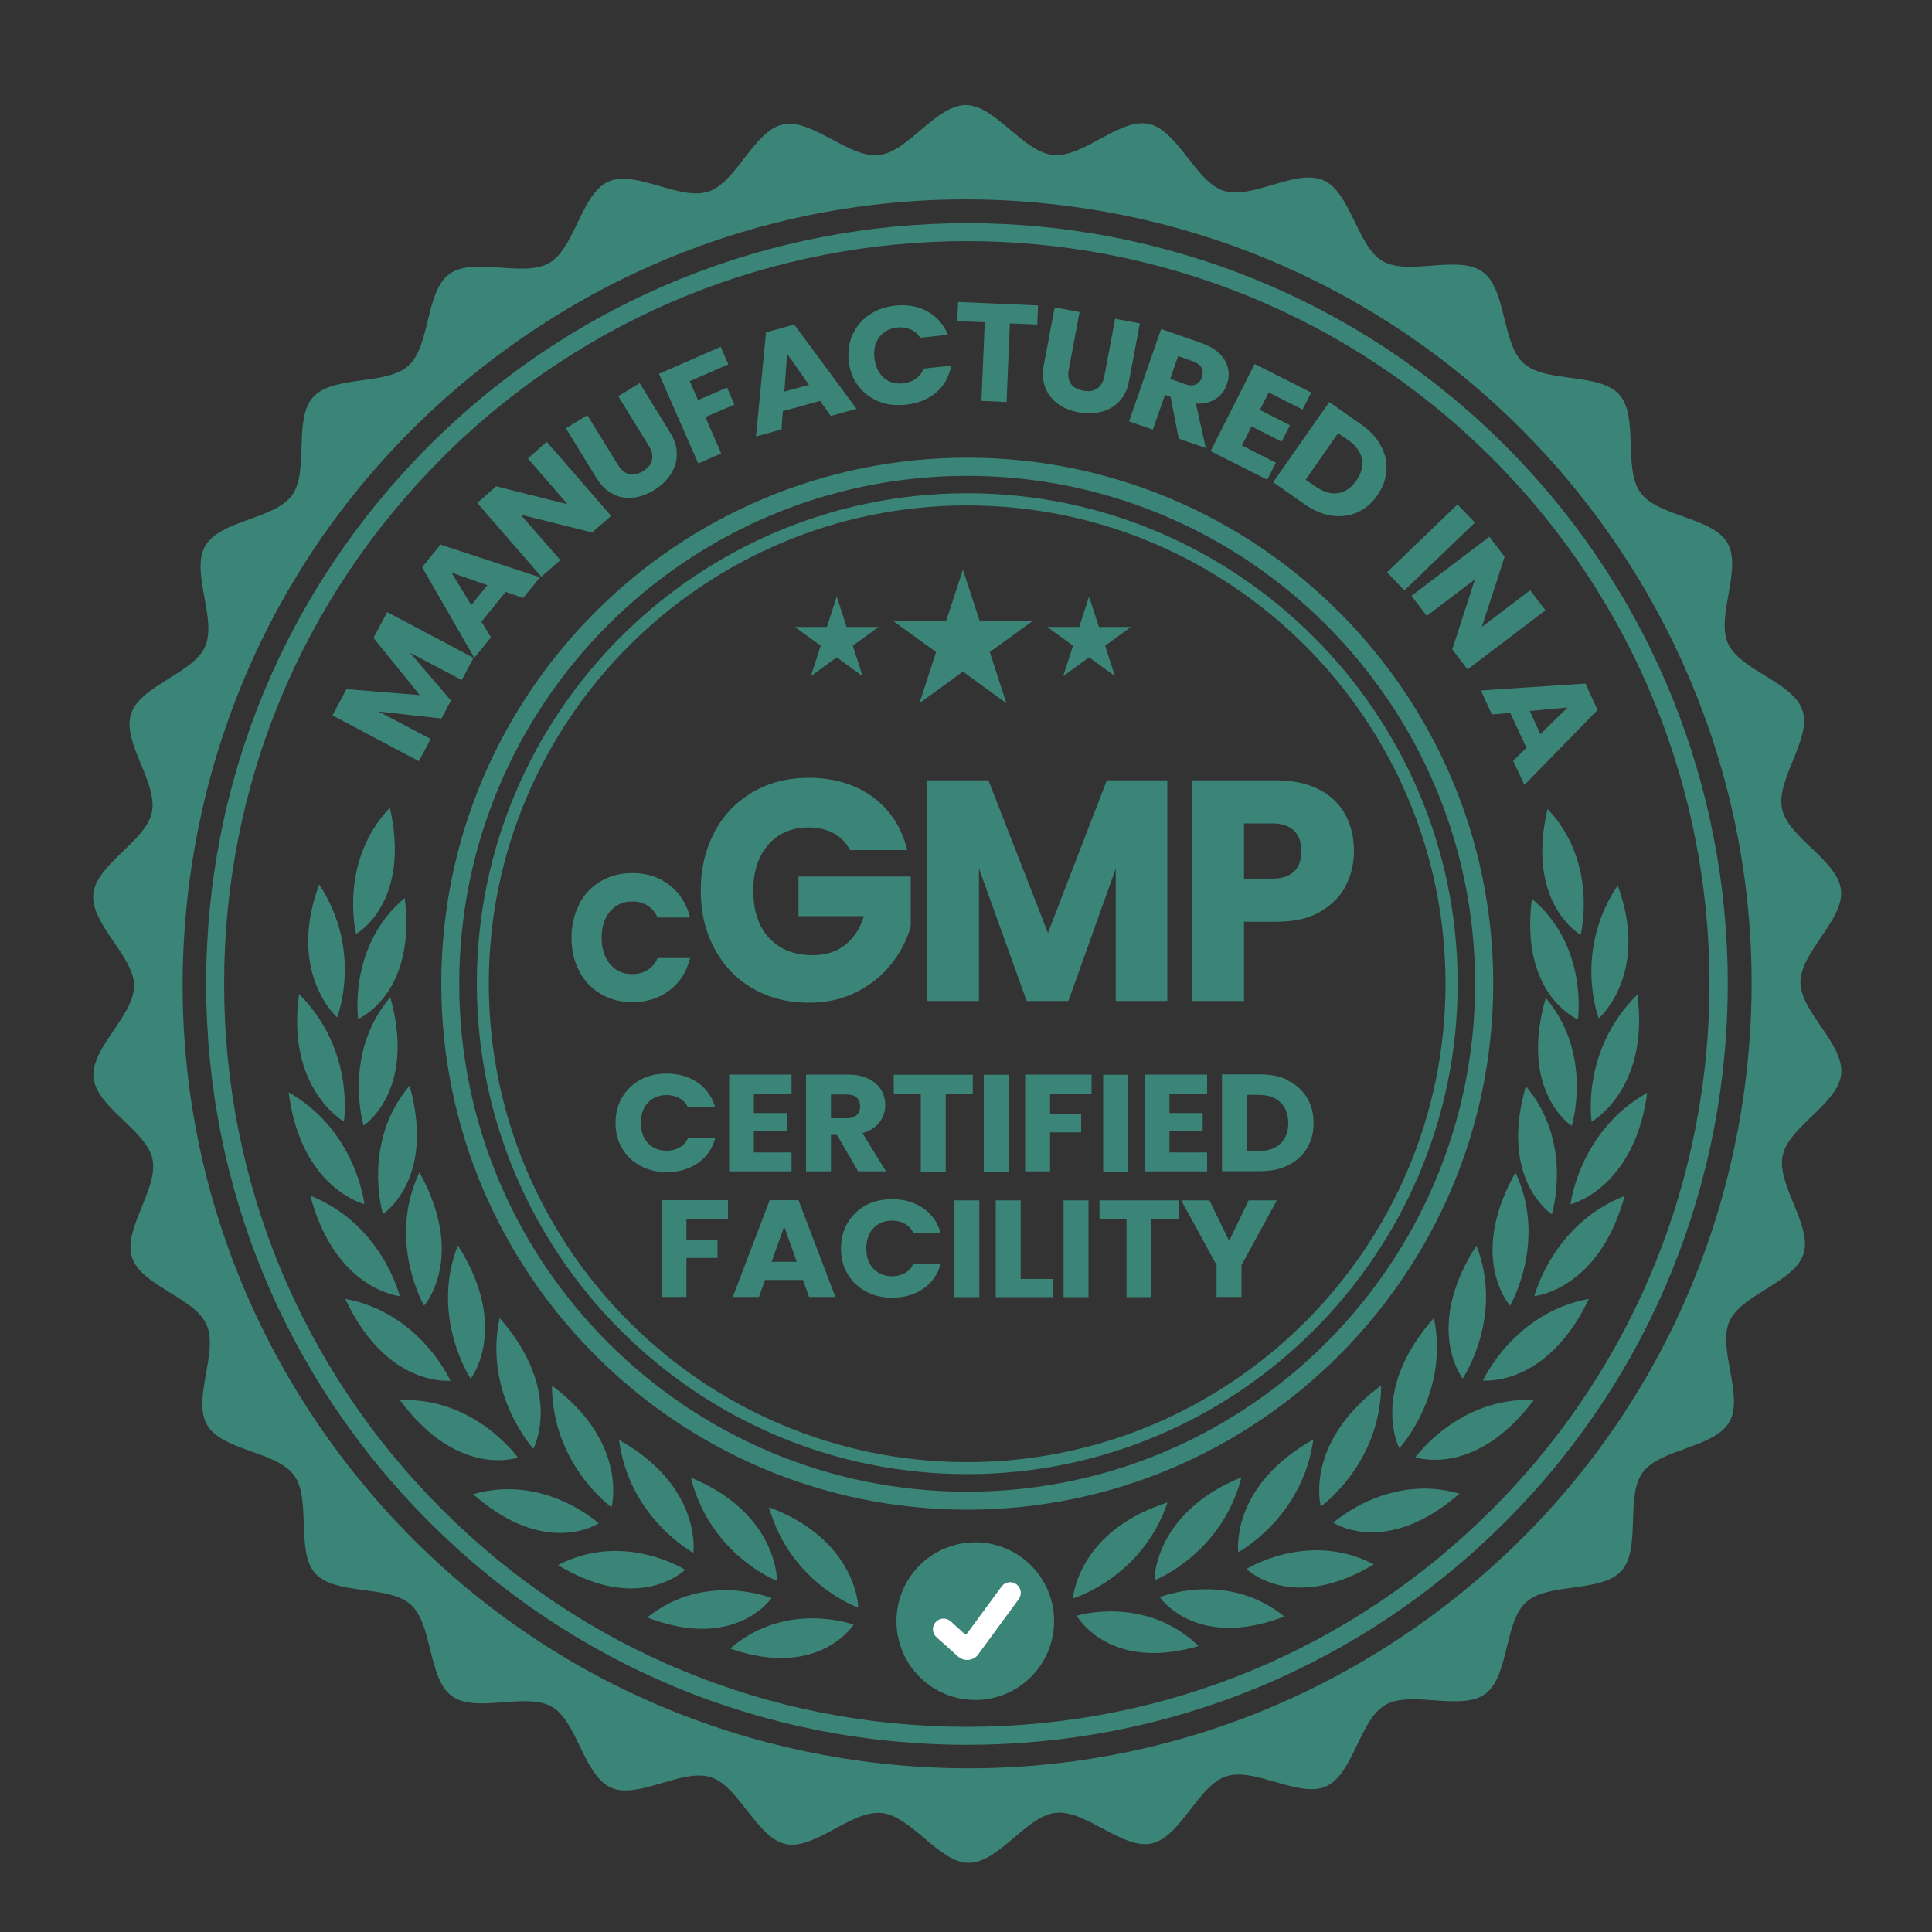 <svg viewBox="0 0 100 100" version="1.1" xmlns="http://www.w3.org/2000/svg" data-name="图层_1" id="_图层_1">
  
  <rect x="0" y="0" width="100" height="100" fill="#333333" stroke="none"/>
  
  <defs>
    <style>
      .st0 {
        fill: #fff;
      }

      .st1 {
        fill: #3b8578;
      }
    </style>
  </defs>
  <g id="CGMP">
    <path d="M92.27,59.81c.31-1.5,2.87-2.67,3.03-4.22s-2.11-3.22-2.11-4.75c0-1.56,2.26-3.23,2.1-4.76-.16-1.55-2.73-2.71-3.05-4.21-.33-1.52,1.54-3.63,1.06-5.09-.48-1.48-3.23-2.07-3.86-3.48-.63-1.41.75-3.86-.03-5.2-.78-1.34-3.59-1.35-4.5-2.6-.91-1.25-.07-3.93-1.1-5.08-1.04-1.15-3.79-.58-4.94-1.61-1.15-1.03-.88-3.83-2.13-4.74-1.25-.91-3.82.22-5.17-.55-1.33-.77-1.65-3.56-3.07-4.19-1.41-.62-3.69,1.02-5.17.54-1.46-.47-2.36-3.14-3.88-3.46-1.5-.31-3.39,1.77-4.95,1.61-1.56-.16-2.98-2.58-4.51-2.58-1.56,0-2.98,2.43-4.51,2.59-1.55.16-3.45-1.91-4.95-1.59-1.52.33-2.4,3-3.87,3.48-1.48.48-3.77-1.15-5.17-.52-1.41.63-1.72,3.43-3.06,4.21-1.34.78-3.92-.34-5.17.57-1.25.91-.97,3.71-2.12,4.75-1.15,1.04-3.9.47-4.94,1.63-1.03,1.15-.18,3.83-1.09,5.08-.91,1.25-3.72,1.27-4.49,2.62-.77,1.33.62,3.78,0,5.2-.62,1.41-3.37,2.02-3.84,3.5-.47,1.46,1.4,3.56,1.08,5.09-.31,1.5-2.87,2.67-3.03,4.22-.16,1.56,2.11,3.22,2.11,4.75,0,1.56-2.26,3.23-2.1,4.76.16,1.55,2.73,2.71,3.05,4.21.33,1.52-1.54,3.63-1.06,5.09.48,1.48,3.23,2.07,3.86,3.48.63,1.41-.75,3.86.03,5.2.78,1.34,3.59,1.35,4.5,2.6.91,1.25.07,3.93,1.1,5.08,1.04,1.15,3.79.58,4.94,1.61,1.15,1.03.88,3.83,2.13,4.74,1.25.91,3.82-.22,5.17.55,1.33.77,1.65,3.56,3.07,4.19,1.41.62,3.69-1.02,5.17-.54,1.46.47,2.36,3.14,3.88,3.46,1.5.31,3.39-1.77,4.95-1.61,1.56.16,2.98,2.58,4.51,2.58,1.56,0,2.98-2.43,4.51-2.59,1.55-.16,3.45,1.91,4.95,1.59,1.52-.33,2.4-3,3.87-3.48,1.48-.48,3.77,1.15,5.17.52,1.41-.63,1.72-3.43,3.06-4.21,1.34-.78,3.92.34,5.17-.57,1.25-.91.97-3.71,2.12-4.75,1.15-1.04,3.9-.47,4.94-1.63,1.03-1.15.18-3.83,1.09-5.08.91-1.25,3.72-1.27,4.49-2.62.77-1.33-.62-3.78,0-5.2.62-1.41,3.37-2.02,3.84-3.5.47-1.46-1.4-3.56-1.08-5.09ZM45.84,91.76c-22.56-2.33-38.96-22.5-36.63-45.06C11.54,24.15,31.72,7.75,54.27,10.08c22.56,2.33,38.96,22.5,36.63,45.06-2.33,22.56-22.5,38.96-45.06,36.63Z" class="st1"></path>
    <g>
      <path d="M50.14,92.46c-1.7,0-3.41-.1-5.13-.31-11.01-1.35-20.84-6.9-27.67-15.64-6.83-8.74-9.85-19.61-8.51-30.62,1.35-11.01,6.9-20.84,15.64-27.67,8.74-6.83,19.61-9.86,30.62-8.51,22.73,2.78,38.96,23.53,36.18,46.26-1.35,11.01-6.9,20.84-15.64,27.67-7.38,5.77-16.28,8.82-25.5,8.82ZM49.98,10.32c-9.01,0-17.71,2.98-24.93,8.62-8.54,6.68-13.97,16.29-15.29,27.05h0c-1.32,10.76,1.64,21.39,8.32,29.94,6.68,8.54,16.29,13.97,27.05,15.29,10.77,1.32,21.39-1.64,29.94-8.32s13.97-16.29,15.29-27.05c2.72-22.22-13.15-42.51-35.37-45.22-1.68-.21-3.35-.31-5.01-.31Z" class="st1"></path>
      <path d="M50.06,90.31c-10.52,0-20.41-4.1-27.85-11.54-7.44-7.44-11.54-17.33-11.54-27.85s4.1-20.41,11.54-27.85c15.36-15.36,40.35-15.36,55.7,0,15.36,15.36,15.36,40.35,0,55.7-7.44,7.44-17.33,11.54-27.85,11.54ZM22.86,23.73c-7.26,7.26-11.26,16.92-11.26,27.19s4,19.93,11.26,27.19c7.26,7.27,16.92,11.27,27.19,11.27s19.93-4,27.19-11.27c14.99-14.99,14.99-39.39,0-54.38-14.99-15-39.39-15-54.39,0h0Z" class="st1"></path>
    </g>
    <path d="M50.06,78.14c-15.01,0-27.22-12.21-27.22-27.23s12.21-27.22,27.22-27.22,27.23,12.21,27.23,27.22-12.21,27.23-27.23,27.23ZM50.06,24.63c-14.5,0-26.29,11.79-26.29,26.29s11.79,26.29,26.29,26.29,26.29-11.79,26.29-26.29-11.8-26.29-26.29-26.29Z" class="st1"></path>
    <path d="M50.06,76.3c-14,0-25.38-11.39-25.38-25.39s11.39-25.38,25.38-25.38,25.39,11.39,25.39,25.38-11.39,25.39-25.39,25.39ZM50.06,26.16c-13.65,0-24.76,11.11-24.76,24.76s11.11,24.76,24.76,24.76,24.76-11.11,24.76-24.76-11.11-24.76-24.76-24.76Z" class="st1"></path>
    <g>
      <g>
        <path d="M59.76,81.8s0-.07,0-.18c.06-.74.56-3.55,4.5-5.16-1.03,4-4.51,5.34-4.51,5.34Z" class="st1"></path>
        <path d="M64.09,80.34s0-.06-.01-.18c-.02-.73.15-3.56,3.9-5.65-.57,4.07-3.89,5.83-3.89,5.83Z" class="st1"></path>
        <path d="M68.37,77.98s-.02-.06-.04-.17c-.12-.72-.31-3.52,3.16-6.1-.04,4.07-3.13,6.27-3.13,6.27Z" class="st1"></path>
        <path d="M72.43,74.96s-.03-.06-.07-.16c-.27-.66-1.04-3.31,1.86-6.58.81,3.92-1.79,6.74-1.79,6.74Z" class="st1"></path>
        <path d="M75.71,71.35s-.04-.05-.1-.14c-.37-.6-1.57-3.04.81-6.74,1.44,3.68-.71,6.88-.71,6.88Z" class="st1"></path>
        <path d="M78.16,67.58s-.04-.05-.11-.14c-.41-.57-1.76-2.92.39-6.75,1.67,3.56-.28,6.89-.28,6.89Z" class="st1"></path>
        <path d="M80.33,62.85s-.05-.03-.14-.1c-.54-.44-2.43-2.33-1.21-6.53,2.49,2.96,1.34,6.63,1.34,6.63Z" class="st1"></path>
        <path d="M81.36,58.28s-.05-.03-.14-.1c-.54-.44-2.43-2.33-1.21-6.53,2.49,2.96,1.34,6.63,1.34,6.63Z" class="st1"></path>
        <path d="M81.67,52.77s-.06-.02-.15-.08c-.61-.34-2.78-1.86-2.23-6.17,2.94,2.47,2.38,6.24,2.38,6.24Z" class="st1"></path>
        <path d="M81.81,48.38s-.05-.03-.14-.09c-.56-.4-2.56-2.17-1.57-6.42,2.66,2.8,1.71,6.52,1.71,6.52Z" class="st1"></path>
        <path d="M82.76,52.7s.05-.04.13-.13c.51-.54,2.29-2.8.84-6.74-2.31,3.45-.98,6.87-.98,6.87Z" class="st1"></path>
        <path d="M82.38,58.06s.06-.03.15-.1c.61-.42,2.78-2.26,2.22-6.48-2.94,2.89-2.37,6.58-2.37,6.58Z" class="st1"></path>
        <path d="M81.29,62.33s.06-.01.17-.05c.68-.24,3.22-1.41,3.8-5.72-3.53,1.99-3.97,5.77-3.97,5.77Z" class="st1"></path>
        <path d="M79.42,67.09s.06,0,.17-.03c.7-.14,3.35-.94,4.5-5.16-3.73,1.46-4.67,5.18-4.67,5.18Z" class="st1"></path>
        <path d="M76.77,71.46s.06,0,.17,0c.7,0,3.41-.26,5.3-4.23-3.88.71-5.48,4.22-5.48,4.22Z" class="st1"></path>
        <path d="M73.25,75.42s.06.02.17.05c.68.16,3.34.5,5.97-3.01-3.88-.16-6.13,2.97-6.13,2.97Z" class="st1"></path>
        <path d="M69.02,78.82s.05.03.15.08c.62.32,3.1,1.27,6.37-1.59-3.69-1.07-6.52,1.5-6.52,1.5Z" class="st1"></path>
        <path d="M64.52,81.21s.04.04.13.11c.54.43,2.78,1.86,6.46-.35-3.39-1.77-6.59.24-6.59.24Z" class="st1"></path>
        <path d="M60.03,82.67s.03.05.11.14c.45.53,2.38,2.38,6.34.86-2.99-2.41-6.45-1-6.45-1Z" class="st1"></path>
        <path d="M55.54,82.73s0-.07.02-.18c.12-.73.84-3.5,4.87-4.78-1.34,3.92-4.89,4.96-4.89,4.96Z" class="st1"></path>
        <path d="M55.74,83.63s.03.05.09.15c.41.57,2.16,2.59,6.21,1.42-2.77-2.67-6.31-1.57-6.31-1.57Z" class="st1"></path>
      </g>
      <g>
        <path d="M40.21,81.83s0-.07,0-.18c-.06-.74-.54-3.55-4.45-5.17,1,4.01,4.46,5.35,4.46,5.35Z" class="st1"></path>
        <path d="M35.89,80.37s0-.06.01-.18c.03-.74-.13-3.57-3.86-5.66.54,4.08,3.85,5.84,3.85,5.84Z" class="st1"></path>
        <path d="M31.65,78.01s.02-.06.04-.18c.12-.72.33-3.53-3.12-6.11,0,4.08,3.08,6.29,3.08,6.29Z" class="st1"></path>
        <path d="M27.61,74.98s.03-.06.07-.16c.27-.66,1.06-3.32-1.82-6.6-.84,3.93,1.74,6.76,1.74,6.76Z" class="st1"></path>
        <path d="M24.36,71.36s.04-.05.1-.14c.37-.6,1.59-3.05-.76-6.76-1.46,3.69.66,6.9.66,6.9Z" class="st1"></path>
        <path d="M21.94,67.59s.04-.05.11-.14c.41-.57,1.78-2.93-.34-6.77-1.69,3.57.24,6.9.24,6.9Z" class="st1"></path>
        <path d="M19.81,62.84s.05-.03.14-.1c.54-.44,2.43-2.33,1.25-6.55-2.5,2.97-1.38,6.65-1.38,6.65Z" class="st1"></path>
        <path d="M18.81,58.26s.05-.03.14-.1c.54-.44,2.43-2.33,1.25-6.55-2.5,2.97-1.38,6.65-1.38,6.65Z" class="st1"></path>
        <path d="M18.54,52.74s.06-.02.15-.08c.61-.34,2.79-1.86,2.26-6.18-2.95,2.47-2.41,6.26-2.41,6.26Z" class="st1"></path>
        <path d="M18.43,48.34s.05-.03.14-.09c.57-.4,2.57-2.17,1.61-6.44-2.67,2.8-1.75,6.53-1.75,6.53Z" class="st1"></path>
        <path d="M17.45,52.66s-.05-.04-.13-.13c-.51-.54-2.26-2.81-.8-6.75,2.28,3.45.93,6.88.93,6.88Z" class="st1"></path>
        <path d="M17.8,58.05s-.06-.03-.15-.1c-.6-.42-2.76-2.26-2.17-6.5,2.91,2.9,2.32,6.6,2.32,6.6Z" class="st1"></path>
        <path d="M18.86,62.32s-.06-.01-.17-.05c-.68-.24-3.2-1.42-3.75-5.73,3.51,1.99,3.92,5.79,3.92,5.79Z" class="st1"></path>
        <path d="M20.69,67.09s-.06,0-.17-.03c-.7-.14-3.33-.94-4.46-5.17,3.72,1.47,4.63,5.2,4.63,5.2Z" class="st1"></path>
        <path d="M23.3,71.47s-.06,0-.17,0c-.7,0-3.4-.26-5.26-4.24,3.87.71,5.44,4.23,5.44,4.23Z" class="st1"></path>
        <path d="M26.79,75.44s-.06.02-.16.05c-.68.16-3.33.5-5.93-3.02,3.88-.16,6.1,2.97,6.1,2.97Z" class="st1"></path>
        <path d="M30.99,78.85s-.05.03-.15.08c-.62.32-3.1,1.28-6.35-1.59,3.69-1.07,6.5,1.51,6.5,1.51Z" class="st1"></path>
        <path d="M35.46,81.25s-.04.04-.13.11c-.54.43-2.78,1.87-6.45-.35,3.4-1.78,6.58.24,6.58.24Z" class="st1"></path>
        <path d="M39.94,82.71s-.03.05-.11.14c-.45.53-2.39,2.39-6.33.87,3-2.41,6.44-1,6.44-1Z" class="st1"></path>
        <path d="M44.42,83.21s0-.07-.01-.18c-.08-.74-.66-3.54-4.61-5.02,1.13,3.98,4.62,5.2,4.62,5.2Z" class="st1"></path>
        <path d="M44.18,84.09s-.03.05-.1.14c-.44.55-2.3,2.48-6.29,1.1,2.91-2.52,6.39-1.24,6.39-1.24Z" class="st1"></path>
      </g>
    </g>
    <g>
      <circle r="4.08" cy="83.91" cx="50.48" class="st1"></circle>
      <path d="M50.64,85.63c-.25.33-.72.39-1.04.12l-1.12-1c-.11-.1-.18-.23-.19-.38-.01-.15.04-.29.13-.4s.23-.18.38-.19c.15-.01.29.04.4.13l.7.64c.05.05.13.04.17-.02l1.77-2.41c.09-.12.21-.2.36-.22.15-.02.29.01.41.1.24.18.3.52.12.77l-2.09,2.85Z" class="st0"></path>
    </g>
    <g>
      <path d="M29.98,46.79c.27-.51.64-.9,1.12-1.18.48-.28,1.02-.42,1.63-.42.75,0,1.39.21,1.92.62.53.41.89.97,1.07,1.68h-1.68c-.13-.27-.3-.48-.53-.62s-.49-.21-.78-.21c-.47,0-.85.17-1.15.51-.29.34-.44.8-.44,1.37s.15,1.03.44,1.37c.29.34.67.51,1.15.51.29,0,.55-.07.78-.21s.41-.35.53-.62h1.68c-.18.71-.53,1.27-1.07,1.67-.53.41-1.17.61-1.92.61-.61,0-1.15-.14-1.63-.42-.48-.28-.86-.68-1.12-1.18s-.4-1.08-.4-1.72.13-1.22.4-1.73Z" class="st1"></path>
      <path d="M44,44c-.2-.38-.48-.67-.85-.87-.37-.2-.8-.3-1.3-.3-.86,0-1.56.3-2.08.89-.52.59-.78,1.38-.78,2.37,0,1.05.27,1.87.82,2.46.55.59,1.3.89,2.26.89.66,0,1.21-.17,1.66-.52s.78-.85.99-1.5h-3.39v-2.05h5.81v2.59c-.2.69-.53,1.34-1.01,1.94-.47.6-1.08,1.08-1.8,1.45-.73.37-1.55.55-2.47.55-1.08,0-2.05-.25-2.9-.74-.85-.49-1.51-1.18-1.98-2.06s-.71-1.88-.71-3.01.24-2.13.71-3.02,1.13-1.57,1.98-2.07c.84-.49,1.81-.74,2.89-.74,1.31,0,2.42.33,3.32.99.9.66,1.5,1.58,1.79,2.75h-2.95Z" class="st1"></path>
      <path d="M60.42,40.39v11.42h-2.67v-6.85l-2.45,6.85h-2.16l-2.47-6.86v6.86h-2.67v-11.42h3.16l3.08,7.9,3.05-7.9h3.14Z" class="st1"></path>
      <path d="M69.64,45.88c-.29.55-.74.99-1.34,1.33-.6.34-1.35.5-2.25.5h-1.66v4.1h-2.67v-11.42h4.33c.88,0,1.61.16,2.22.47s1.06.75,1.36,1.3c.3.55.45,1.19.45,1.9,0,.66-.15,1.27-.44,1.81ZM66.98,45.12c.25-.25.38-.6.38-1.06s-.13-.81-.38-1.06c-.25-.25-.63-.38-1.14-.38h-1.45v2.86h1.45c.51,0,.89-.13,1.14-.37Z" class="st1"></path>
      <path d="M32.2,56.8c.23-.39.54-.69.94-.91s.86-.32,1.37-.32c.63,0,1.16.16,1.61.47.45.31.74.74.9,1.28h-1.41c-.1-.21-.25-.37-.45-.48-.19-.11-.41-.16-.66-.16-.4,0-.72.13-.96.39-.25.26-.37.61-.37,1.05s.12.79.37,1.05c.25.26.57.39.96.39.25,0,.46-.05.66-.16s.34-.27.45-.48h1.41c-.15.54-.45.97-.9,1.28-.45.31-.98.47-1.61.47-.51,0-.97-.11-1.37-.33-.4-.22-.72-.52-.94-.9-.23-.38-.34-.82-.34-1.32s.11-.93.34-1.32Z" class="st1"></path>
      <path d="M39.02,56.6v1.01h1.72v.94h-1.72v1.1h1.95v.98h-3.23v-5.01h3.23v.98h-1.95Z" class="st1"></path>
      <path d="M44.42,60.63l-1.1-1.89h-.31v1.89h-1.29v-5.01h2.16c.42,0,.77.07,1.06.21.29.14.51.33.66.57.15.24.22.51.22.8,0,.33-.1.63-.3.89-.2.26-.49.45-.88.56l1.22,1.98h-1.45ZM43.01,57.88h.8c.24,0,.41-.05.53-.16s.18-.26.18-.46c0-.19-.06-.34-.18-.45s-.29-.16-.53-.16h-.8v1.24Z" class="st1"></path>
      <path d="M50.35,55.63v.98h-1.4v4.03h-1.29v-4.03h-1.4v-.98h4.08Z" class="st1"></path>
      <path d="M52.21,55.63v5.01h-1.29v-5.01h1.29Z" class="st1"></path>
      <path d="M56.5,55.63v.98h-2.15v1.05h1.61v.95h-1.61v2.02h-1.29v-5.01h3.44Z" class="st1"></path>
      <path d="M58.39,55.63v5.01h-1.29v-5.01h1.29Z" class="st1"></path>
      <path d="M60.53,56.6v1.01h1.72v.94h-1.72v1.1h1.95v.98h-3.23v-5.01h3.23v.98h-1.95Z" class="st1"></path>
      <path d="M66.68,55.94c.42.21.74.5.97.88s.34.81.34,1.31-.11.92-.34,1.3c-.23.38-.55.67-.97.88-.42.21-.9.31-1.45.31h-1.98v-5.01h1.98c.56,0,1.04.1,1.46.31ZM66.27,59.2c.27-.25.41-.61.41-1.07s-.14-.82-.41-1.08c-.27-.26-.65-.38-1.14-.38h-.61v2.91h.61c.49,0,.86-.13,1.14-.38Z" class="st1"></path>
      <path d="M37.68,62.13v.98h-2.15v1.05h1.61v.95h-1.61v2.02h-1.29v-5.01h3.44Z" class="st1"></path>
      <path d="M41.57,66.25h-1.97l-.32.88h-1.35l1.91-5.01h1.49l1.91,5.01h-1.36l-.32-.88ZM41.24,65.31l-.65-1.83-.65,1.83h1.3Z" class="st1"></path>
      <path d="M43.87,63.3c.23-.39.54-.69.94-.91s.86-.32,1.37-.32c.63,0,1.16.16,1.61.47.45.31.74.74.9,1.28h-1.41c-.1-.21-.25-.37-.45-.48-.19-.11-.41-.16-.66-.16-.4,0-.72.13-.96.39-.25.26-.37.61-.37,1.05s.12.79.37,1.05c.25.26.57.39.96.39.25,0,.46-.05.66-.16s.34-.27.45-.48h1.41c-.15.54-.45.97-.9,1.28-.45.31-.98.47-1.61.47-.51,0-.97-.11-1.37-.33-.4-.22-.72-.52-.94-.9-.23-.38-.34-.82-.34-1.32s.11-.93.34-1.32Z" class="st1"></path>
      <path d="M50.69,62.13v5.01h-1.29v-5.01h1.29Z" class="st1"></path>
      <path d="M52.83,66.2h1.68v.94h-2.97v-5.01h1.29v4.06Z" class="st1"></path>
      <path d="M56.34,62.13v5.01h-1.29v-5.01h1.29Z" class="st1"></path>
      <path d="M61,62.13v.98h-1.4v4.03h-1.29v-4.03h-1.4v-.98h4.08Z" class="st1"></path>
      <path d="M66.09,62.13l-1.83,3.35v1.65h-1.29v-1.65l-1.83-3.35h1.46l1.02,2.1,1.01-2.1h1.44Z" class="st1"></path>
    </g>
    <g>
      <path d="M20.04,31.68l4.47,2.37-.61,1.15-2.68-1.42,2.12,2.48-.49.93-3.25-.36,2.69,1.42-.61,1.15-4.47-2.37.72-1.36,3.8.31-2.4-2.96.72-1.35Z" class="st1"></path>
      <path d="M26.18,30.63l-1.26,1.55.49.81-.86,1.06-2.7-4.69.95-1.17,5.15,1.69-.87,1.07-.9-.31ZM25.23,30.29l-1.86-.65,1.02,1.68.83-1.02Z" class="st1"></path>
      <path d="M31.63,26.7l-.98.86-3.7-.92,2.05,2.35-.98.86-3.32-3.82.98-.86,3.7.93-2.06-2.37.98-.86,3.32,3.82Z" class="st1"></path>
      <path d="M30.4,21.49l1.59,2.58c.16.26.35.42.57.47.22.06.46,0,.72-.15.26-.16.42-.35.47-.58s0-.47-.16-.72l-1.59-2.58,1.11-.68,1.58,2.57c.24.38.35.76.34,1.14,0,.37-.12.72-.33,1.03-.21.32-.49.58-.85.8-.36.22-.72.35-1.09.39-.37.04-.71-.02-1.04-.19-.33-.17-.61-.44-.85-.83l-1.58-2.57,1.11-.68Z" class="st1"></path>
      <path d="M37.3,17.95l.4.91-2,.87.43.98,1.5-.65.38.88-1.5.65.82,1.88-1.19.52-2.03-4.64,3.19-1.4Z" class="st1"></path>
      <path d="M42.45,20.75l-1.93.53-.07.95-1.32.36.52-5.39,1.46-.4,3.22,4.36-1.33.37-.55-.78ZM41.87,19.92l-1.13-1.61-.14,1.96,1.27-.35Z" class="st1"></path>
      <path d="M44.14,17.3c.19-.41.47-.75.86-1.01.38-.26.83-.42,1.35-.47.63-.07,1.19.04,1.67.31s.83.67,1.04,1.2l-1.43.15c-.13-.2-.29-.34-.5-.43-.21-.09-.43-.12-.68-.1-.4.04-.71.21-.93.49-.22.29-.31.65-.26,1.09.05.44.21.78.48,1.02.27.24.61.34,1.01.29.25-.03.46-.1.65-.23.18-.13.32-.3.4-.53l1.43-.15c-.1.56-.35,1.02-.77,1.38-.42.36-.94.57-1.58.64-.52.05-.99,0-1.42-.18-.43-.18-.78-.45-1.05-.81-.27-.36-.43-.79-.48-1.29-.05-.5.02-.95.2-1.37Z" class="st1"></path>
      <path d="M53.73,15.81l-.04.99-1.42-.06-.17,4.07-1.3-.06.17-4.07-1.42-.06.04-.99,4.14.18Z" class="st1"></path>
      <path d="M55.88,16.14l-.56,2.98c-.06.3-.02.54.1.73.12.19.34.31.64.37.3.06.54.02.73-.11.19-.13.31-.34.37-.64l.56-2.97,1.28.24-.56,2.97c-.08.44-.25.8-.51,1.07s-.57.45-.94.54-.76.1-1.17.02c-.42-.08-.77-.22-1.07-.44s-.51-.5-.65-.84c-.13-.34-.16-.74-.07-1.18l.56-2.97,1.28.24Z" class="st1"></path>
      <path d="M61.01,22.71l-.42-2.17-.29-.1-.63,1.8-1.23-.43,1.66-4.78,2.07.72c.4.14.71.32.95.55.23.23.38.48.44.76.06.28.04.56-.06.84-.11.32-.3.57-.58.75s-.62.26-1.02.24l.51,2.3-1.39-.48ZM60.57,19.61l.76.27c.23.08.41.09.56.02s.26-.19.32-.38c.06-.18.06-.34-.02-.49-.08-.14-.23-.25-.45-.33l-.76-.27-.41,1.18Z" class="st1"></path>
      <path d="M65.67,20.31l-.46.91,1.56.79-.43.85-1.56-.79-.5.99,1.76.89-.45.88-2.93-1.48,2.28-4.51,2.93,1.48-.45.88-1.76-.89Z" class="st1"></path>
      <path d="M71.47,23.07c.23.42.32.84.29,1.29-.03.45-.19.87-.47,1.28-.28.41-.63.7-1.04.88-.41.18-.85.24-1.32.17-.47-.07-.93-.26-1.39-.58l-1.64-1.15,2.9-4.15,1.64,1.15c.46.32.81.69,1.03,1.11ZM69.24,25.53c.37-.05.69-.27.96-.65.27-.38.36-.76.29-1.13s-.32-.7-.72-.98l-.51-.35-1.68,2.41.51.35c.4.28.79.4,1.16.35Z" class="st1"></path>
      <path d="M76.34,27.05l-3.65,3.51-.9-.94,3.65-3.51.9.94Z" class="st1"></path>
      <path d="M75.96,34.65l-.79-1.04,1.17-3.62-2.49,1.89-.79-1.04,4.03-3.06.79,1.04-1.18,3.63,2.5-1.9.79,1.04-4.03,3.06Z" class="st1"></path>
      <path d="M79.01,38.71l-.84-1.81-.95.08-.57-1.24,5.41-.36.63,1.37-3.79,3.88-.58-1.25.68-.67ZM79.73,38l1.41-1.38-1.96.18.55,1.2Z" class="st1"></path>
    </g>
    <g>
      <polygon points="49.84 29.48 50.7 32.12 53.48 32.12 51.23 33.75 52.09 36.4 49.84 34.76 47.59 36.4 48.45 33.75 46.2 32.12 48.98 32.12 49.84 29.48" class="st1"></polygon>
      <polygon points="43.31 30.88 43.82 32.45 45.48 32.45 44.14 33.42 44.65 35 43.31 34.02 41.97 35 42.48 33.42 41.14 32.45 42.8 32.45 43.31 30.88" class="st1"></polygon>
      <polygon points="56.37 30.88 56.88 32.45 58.54 32.45 57.2 33.42 57.71 35 56.37 34.02 55.03 35 55.54 33.42 54.2 32.45 55.86 32.45 56.37 30.88" class="st1"></polygon>
    </g>
  </g>
</svg>